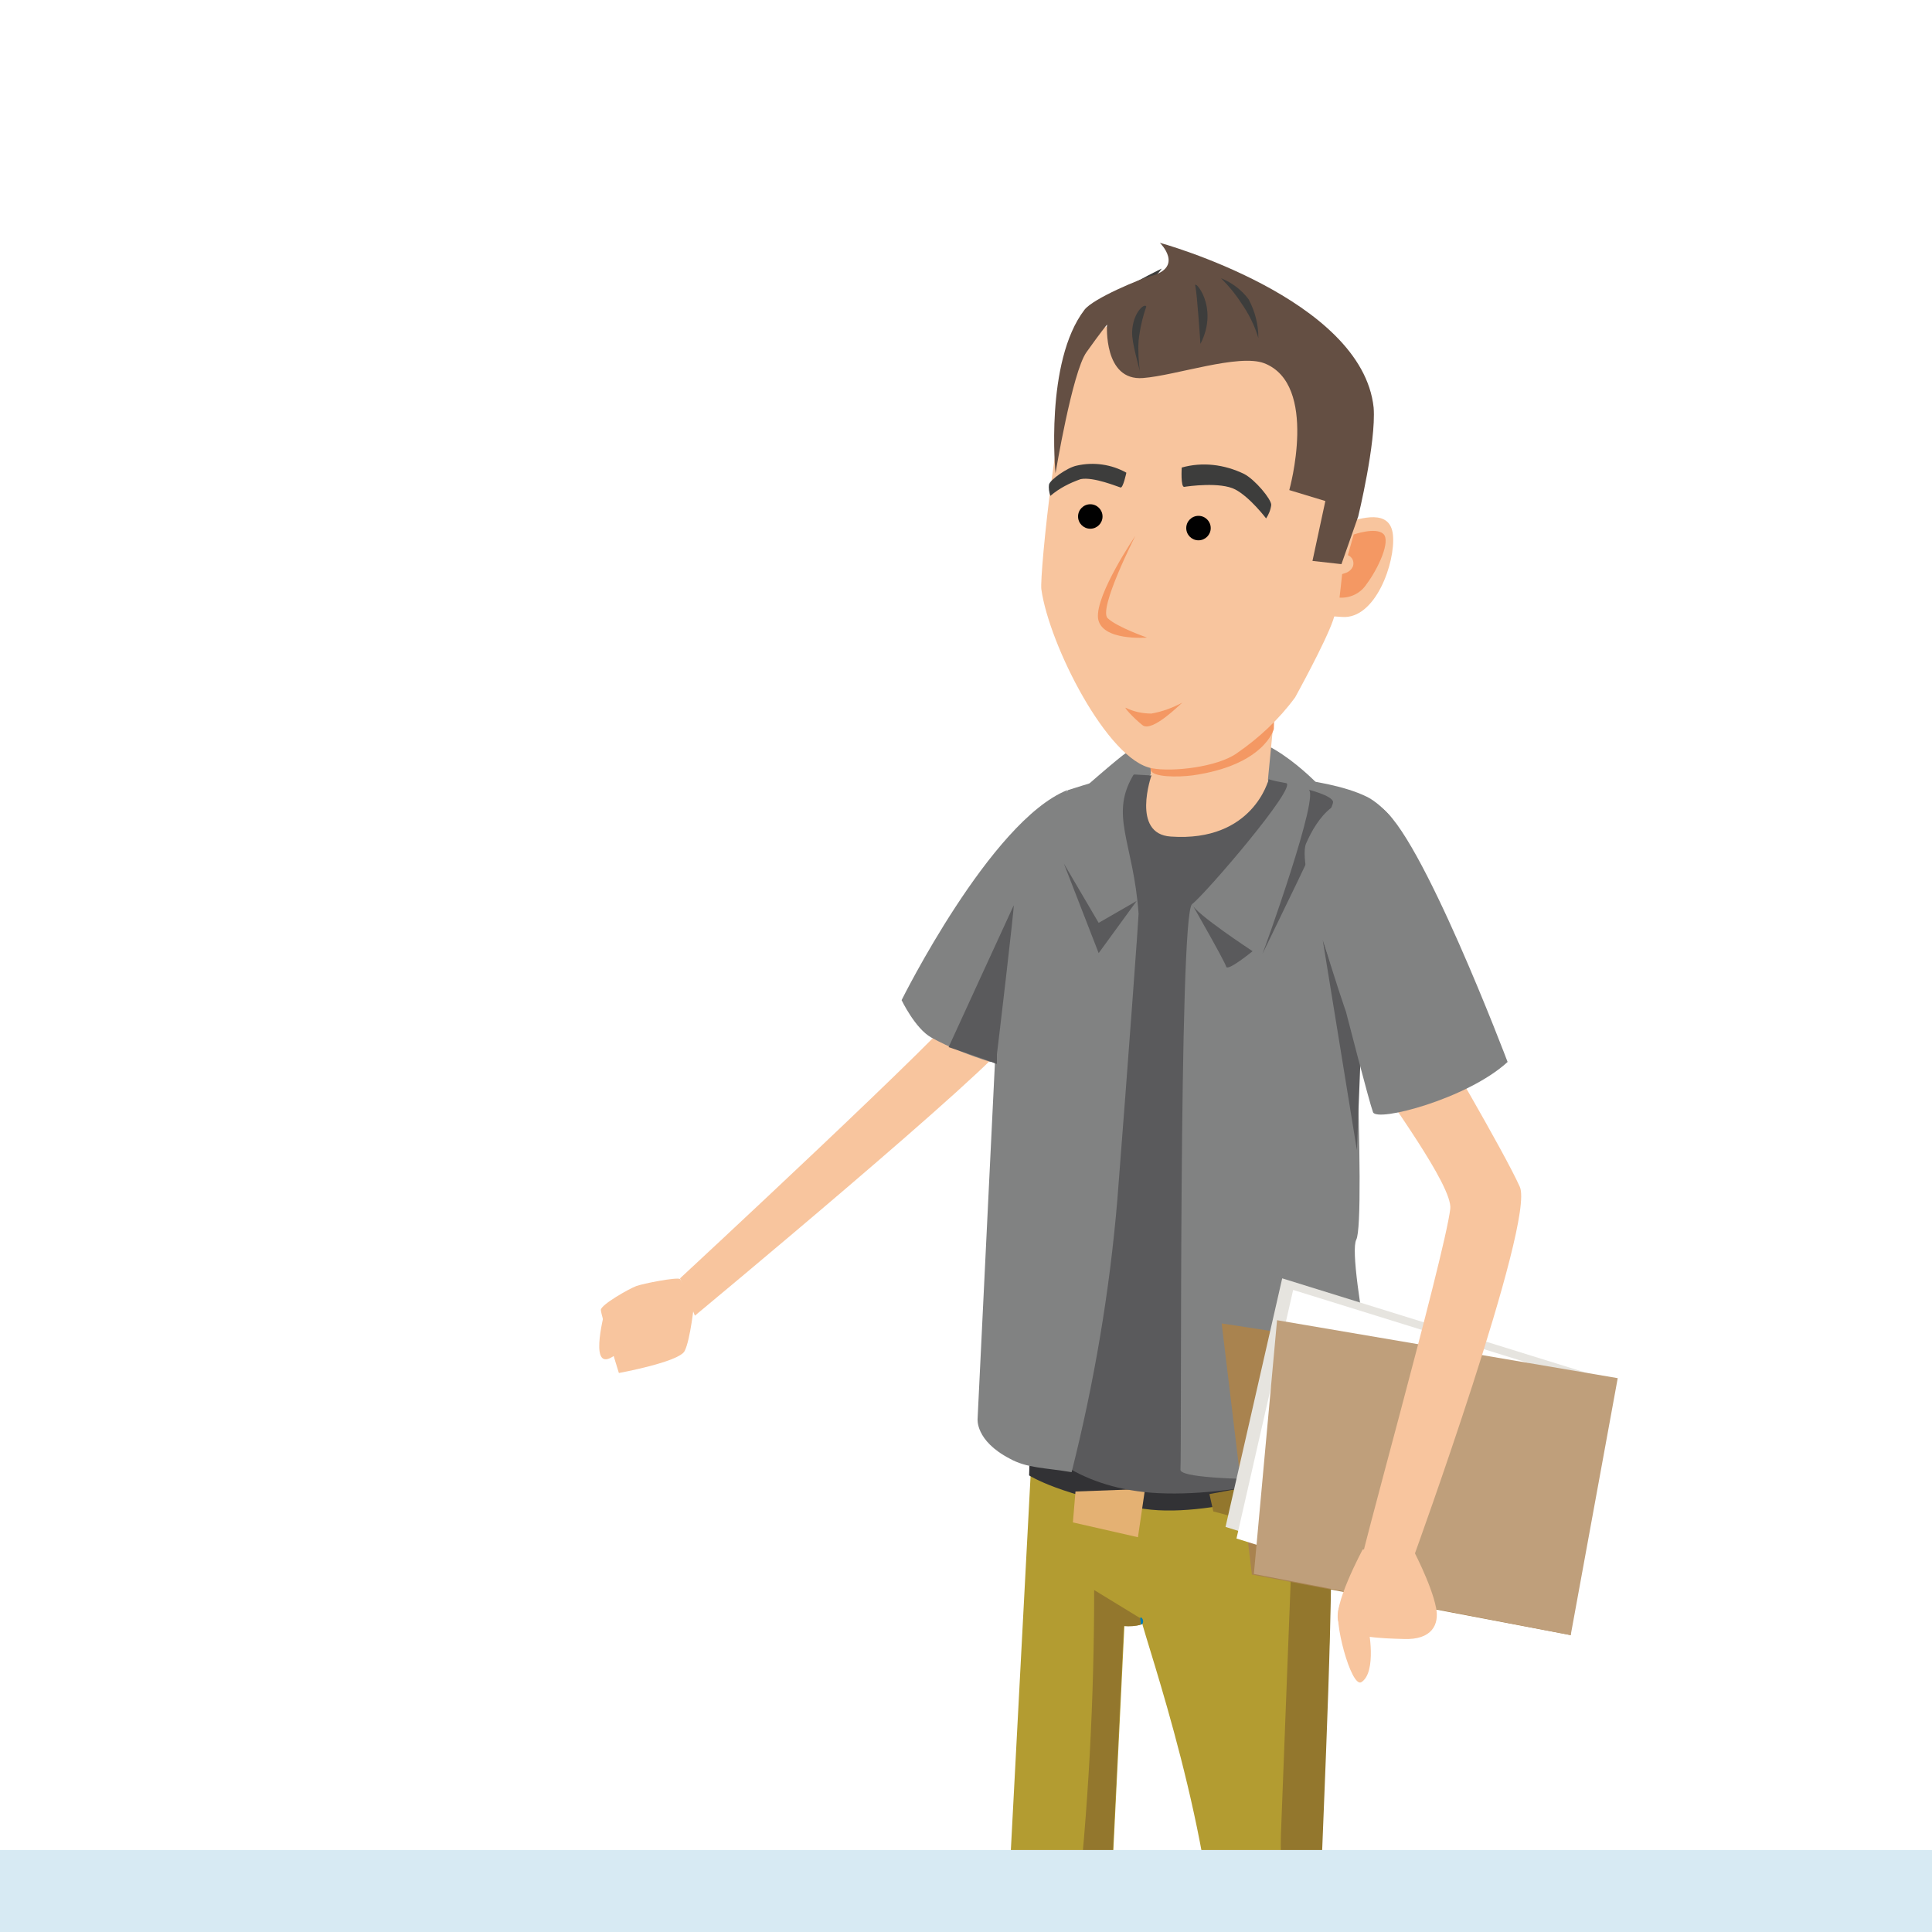 <?xml version="1.0" encoding="utf-8"?>
<!-- Generator: Adobe Illustrator 21.1.0, SVG Export Plug-In . SVG Version: 6.00 Build 0)  -->
<svg version="1.1" id="Layer_1" xmlns="http://www.w3.org/2000/svg" xmlns:xlink="http://www.w3.org/1999/xlink" x="0px" y="0px"
	 viewBox="0 0 300 300" style="enable-background:new 0 0 300 300;" xml:space="preserve">
<style type="text/css">
	.st0{fill:#3D3D3C;}
	.st1{fill:#F8C59E;}
	.st2{fill:#818282;}
	.st3{fill:#F49863;}
	.st4{fill:#B39C31;}
	.st5{fill:#5A5A5C;}
	.st6{fill:#564745;}
	.st7{fill:#323235;}
	.st8{fill:#E4B173;}
	.st9{fill:#007DB2;}
	.st10{fill:#644F43;}
	.st11{fill:none;}
	.st12{fill:#93772D;}
	.st13{fill:#A9834F;}
	.st14{fill:#E6E4DF;}
	.st15{fill:#FFFFFF;}
	.st16{fill:#BF9F7B;}
	.st17{fill:#010101;}
	.st18{filter:url(#AI_GaussianBlur_4);}
	.st19{fill:#5A5B5B;}
	.st20{fill:#D7EAF3;}
</style>
<filter  id="AI_GaussianBlur_4">
	<feGaussianBlur  stdDeviation="4"></feGaussianBlur>
</filter>
<title>Wanting_a_better_use_of_time(300x300px)</title>
<g>
	<g id="Layer_1_1_">
		<path class="st0" d="M180.4,41.7c-0.6,0.9-1.4,1.6-2.2,2.3c-1.9,1.5-3.9,1.6-5,4.2c-0.3,0.7-0.7,1.3-1.1,1.8c0,0-1-1.1-0.2-2
			s2.3-2.2,2-2.2s-2.9,2-2.5,1.5c1.2-1.1,2.4-2,3.8-2.8C176.7,43.5,180.4,41.7,180.4,41.7z"/>
		<path class="st1" d="M159,135.9c0,0,0.4,20.7-1.9,25.1s-49.2,43.3-49.2,43.3l-2.3-5.8c0,0,42.5-39.4,44.3-42.8"/>
		<path class="st2" d="M174.9,116.9c-0.8,0.4-7.4,6.2-7.4,6.2s6.3,2.8,6.8,1.6s6.9-6.4,6.9-7.1S174.9,116.9,174.9,116.9z"/>
		<path class="st2" d="M191.8,114.3c6.6,0.2,14.1,8.8,14.1,8.8l-0.7,0.7l-6.8,1.7l1.2-3.9l-6.9-1L191.8,114.3z"/>
		<path class="st1" d="M196.8,125.6c0.5-0.5-0.1-1.9,0.1-4.7l1.7-17.5l-20.4,2.4l0.5,14.6l-2.3,8.9l21.6,8.4L196.8,125.6z"/>
		<path class="st3" d="M197.9,109.6l-0.1,3.6c0,0-1.4,5.6-12.6,7.2c-2.3,0.3-6.2,0.3-6.5-0.8s0.6-5.2,0.6-5.2L197.9,109.6z"/>
		<path class="st4" d="M207,221l-46.5-0.8l-4.2,79.7l-0.8,60.3c0,0,12.4,5.5,13.5,0c0.5-2.6,5.6-107.8,5.6-107.8s3.7,0.4,2.8-1
			c-2-3.5,8.6,24.1,11,48.5c3.1,31.3,4.9,62.6,4.9,62.6s9,5.1,13.5-0.9c0.8-1.1-1.5-29.8-1.8-58c-0.2-19.8,1.4-44.3,1.5-51.2
			C206.7,235.6,207,221,207,221z"/>
		<path class="st5" d="M198.3,127.9c1.3,3.8,16.7,35.3,16.2,35.3l14.4-3.7c0,0-3.1-7.3-6.5-17.1c-6.2-17.7-17.1-19.8-17.1-19.8
			L198.3,127.9z"/>
		<path class="st6" d="M228.9,159.6c-0.4,0-2.2-4.7-7.9-3.8c-3.8,0.6-7.3,6.9-6.5,7.5s2.8,3.6,9.5,1.1
			C226.2,163.5,227.9,161.8,228.9,159.6z"/>
		<path class="st7" d="M207,221l-0.9,8.4c0,0-17.3,6.5-28.4,4.9c-12.8-1.9-17.9-5.2-17.9-5.2l0.2-6.5c0,0,1.2,4.3,17.7,6.1
			c9.9,1.1,19.8-1.5,28-7.1"/>
		<polygon class="st8" points="177.8,231.2 176.7,238.7 166.6,236.4 167,231.6 		"/>
		<path class="st9" d="M193.4,227.1l1.5,7.5c0,0,3,0,3-1.1s-1.5-7.1-1.5-7.1L193.4,227.1z"/>
		<path class="st5" d="M157.4,143.6c-4.4,11.3,2.2,77.9,2.7,78.9c1.4,2.8,8.1,9.2,21.1,9.4c13.3,0.3,30.9-5.2,30.1-4.6
			c0,0-6.6-22.2-6.3-46.1c0.3-21.6,14.6-46.3,7.7-50.5c-1.6-5-5.9-8.6-11.1-9.3c-1.5-0.2-3.1-0.3-4.6-0.4c0,0-2.4,9.8-15.2,8.9
			c-6.2-0.4-3-9.5-3-9.5s-0.6,0-2-0.1C167.3,119.4,160,136.8,157.4,143.6z"/>
		<path class="st1" d="M189.1,44.4c3.2,0.6,20.8,10.6,21.4,16.3s0.5,23.5-3.5,35.6c-1.2,3.5-5.9,12-5.9,12c-2.5,3.4-5.6,6.3-9.1,8.7
			c-3,2.1-9.9,2.9-13.1,2.3c-6.9-1.2-16-19.2-17.2-27.8c-0.3-2.2,2.7-31.8,6-37.3S189.1,44.4,189.1,44.4z"/>
		<path class="st1" d="M208.8,81.2c2.5-0.7,7.1-2.3,7.5,1.9s-2.7,13.1-7.9,12.7c-2.5-0.2-4.7,0-4.5-2.2s4.7-10.7,4.7-10.7
			L208.8,81.2z"/>
		<path class="st3" d="M210.2,83l-0.9,3.2c0.7,0.3,1,1,0.8,1.7c-0.5,1.2-1.7,1.1-1.7,1.3s-0.4,3.6-0.4,3.6c1.7,0.1,3.3-0.7,4.2-2.1
			c1.8-2.4,3.8-6.7,2.6-7.8S210.2,83,210.2,83z"/>
		<path class="st3" d="M176.3,83.2c0,0-5.8,11.4-4.3,12.8s6.1,3,6.1,3s-7.1,0.6-7.6-3C170.1,92.3,176.3,83.2,176.3,83.2z"/>
		<path class="st10" d="M210.9,80.2l-2.6,7.4l-4.5-0.5l2-9.3l-5.6-1.7c0,0,4.6-16.4-3.9-19.7c-4-1.5-13.7,1.9-18.8,2.3
			c-6.2,0.5-5.6-8.3-5.6-8.3s-1,1.2-3.2,4.3s-4.8,18.8-4.8,18.8s-1.7-17.3,4.5-25.4c1.4-1.8,8.7-4.8,10.2-5.2
			c5.4-1.4,1.5-5.2,1.5-5.2s31.4,8.6,33.2,25.6C213.7,68.7,210.9,80.2,210.9,80.2z"/>
		<path class="st0" d="M183.5,72.6c0,0-0.2,3.1,0.4,3s5.6-0.8,7.9,0.4s4.8,4.5,4.8,4.5c0.4-0.6,0.7-1.3,0.8-2.1
			c0-0.9-2.5-3.9-4.2-4.8C190.1,72.1,186.7,71.7,183.5,72.6z"/>
		<path class="st0" d="M174.9,73.4c0,0-0.5,2.4-0.9,2.3s-4.2-1.7-6.2-1.3c-1.7,0.6-3.3,1.4-4.7,2.6c-0.2-0.6-0.3-1.2-0.2-1.8
			c0.2-0.7,2.8-2.6,4.3-2.9C169.8,71.7,172.6,72.1,174.9,73.4z"/>
		<path class="st3" d="M183.6,109.1c-0.3,0.2-4.7,4.7-6.2,3.5s-2.9-2.8-2.6-2.7c1.2,0.6,2.6,0.9,4,0.9
			C180.5,110.5,182.1,109.9,183.6,109.1z"/>
		<path class="st0" d="M186.4,53.4c3-5.8-1.1-10.2-0.8-9S186.4,53.4,186.4,53.4z"/>
		<path class="st0" d="M189.6,43.2c1.7,0.7,3.2,1.8,4.3,3.3c1,1.9,1.5,3.9,1.5,6c-0.6-2-1.5-3.8-2.7-5.5
			C191.8,45.6,190.8,44.4,189.6,43.2z"/>
		<path class="st0" d="M178,47.6c-0.6,1.7-1,3.5-1.2,5.3c-0.1,1.6,0,3.2,0.2,4.8c-0.1-0.7-1.3-4.5-1.2-6.2
			C175.9,48.6,177.7,47,178,47.6z"/>
		<path class="st11" d="M203.6,232.1c0,1-1.3,48.2-1.4,56.2c-0.1,34.8,2.1,70,2.1,70"/>
		<path class="st11" d="M171.4,252c0,0-0.8,37.3-1.8,50.5c-0.5,6.9-2.4,58.5-2.4,58.5"/>
		<path class="st9" d="M177.4,251.4l-0.3-0.2C177.1,251.1,177.2,251.1,177.4,251.4z"/>
		<path class="st9" d="M177.2,252.2l0.1-0.8C177.6,251.8,177.5,252.1,177.2,252.2z"/>
		<path class="st9" d="M177.2,252.2v0.3V252.2L177.2,252.2z"/>
		<path class="st12" d="M167.1,297.9c1.9-16.9,2.8-34,2.8-51l7.2,4.4c0,0.3,0,0.7,0,1c-0.8,0.2-1.7,0.3-2.6,0.2
			c0,0-5,105.1-5.6,107.7c-0.9,3-4,2.4-5.4,2.4S163.5,328.5,167.1,297.9z"/>
		<path class="st9" d="M177.1,251.2l0.3,0.2l-0.1,0.8h-0.1C177.1,251.9,177.1,251.6,177.1,251.2z"/>
		<path class="st9" d="M177.4,251.4c0.2,0.4,0.1,0.7-0.2,0.9C177,251.2,177,250.9,177.4,251.4z"/>
		<path class="st12" d="M198.9,284.9c0.3-8.1,1.8-46.6,1.8-46.6s-10.8-3.3-12.3-3.6l-0.6-2.7l18.8-3.5c0.7,17.2-1.1,51.5-1.6,67.1
			c-0.4,9.7,0.2,19.2,0.6,27.9c0.8,18.3,1.8,36.7,1.3,38.1c-0.7,1.2-1.8,2.1-3.1,2.5c-0.9,0.3-1.8,0.5-2.7,0.5
			c0-0.2,0.1-50.7,0.1-52.5S198.6,293,198.9,284.9z"/>
		<path class="st5" d="M174.4,175.2c5.8,5.2,12.6,9,20,11.2c0,0-11.4-6.5-19.7-14.9c-7.4-7.5-11.6-17-13.5-19.4
			c-0.2-0.2-0.3-0.4-0.4-0.6C160.7,151.6,164.3,166.4,174.4,175.2z"/>
		<path class="st5" d="M163.7,181.3c0.6,0.4,10,12.2,20,21.3c6.9,6.2,14.3,11.7,22.2,16.7c0,0-16.7-7-23.1-12.8
			S163.7,181.3,163.7,181.3z"/>
		<path class="st2" d="M209.6,138.3c0,0,2.6,51.1,1,54.2s5.7,37,5.7,37s-33.2,1.1-33-1.3s-0.3-86.2,1.8-87.8s16.5-18.4,14.6-18.8
			c-8.8-1.5,5.8-1.2,12.5,2.1c1.7,0.8,4.8,3.6,4.7,5.4C216.6,133.6,209.7,138.4,209.6,138.3z"/>
		<polygon class="st13" points="189.7,205.5 194.4,244.5 243.9,253.9 244.3,213.9 		"/>
		<path class="st2" d="M140,155.3c0,0,13.8-27.8,25.7-32.6c-0.6,10.4,0.2,18-0.5,28.5l-1.8-4.5l-9.6,18.2c-3.2-1-6.3-2.2-9.2-3.8
			C142.1,159.7,140,155.3,140,155.3z"/>
		<polygon class="st14" points="199.1,198.5 190.3,237.1 231,249.8 238.6,250.9 250.3,214.4 		"/>
		<polygon class="st15" points="200.8,200.3 192,238.9 232.7,251.6 240.2,252.7 252,216.2 		"/>
		<polygon class="st16" points="198.3,205 194.7,244.4 243.9,253.9 251.2,214 		"/>
		<path class="st2" d="M173.6,120.4c0.8-0.2,1.7-0.4,2.6-0.4c-4.1,6.5-0.2,10.6,0.6,21.9c0,0.7-1.6,22.6-3.3,44.4
			c-1.2,14.3-3.6,28.4-7.1,42.3c-4.1-0.7-6.9-0.6-9.6-2.1c-5.4-2.8-5-6.2-5-6.2l3.4-69.8c5.1-9.3,5.7-18.5,10.6-27.8
			C168.9,121.7,171.7,120.9,173.6,120.4z"/>
		<path class="st5" d="M185.1,140.4c0.4,1.4,9.4,7.3,9.4,7.3s-3.9,3.2-4.1,2.4S185.1,140.4,185.1,140.4z"/>
		<polygon class="st5" points="176.5,139.9 170.6,148 165.2,134.1 170.6,143.3 		"/>
		<path class="st5" d="M203.1,122.6c2.2,0-7,25.5-7.1,25.6s11.2-22.7,11-23.7S203.1,122.6,203.1,122.6z"/>
		<path class="st5" d="M211.3,163.4c-0.5-1.6-5.9-17.4-5.9-17.4l5.3,32.6L211.3,163.4z"/>
		<path class="st1" d="M214,167.9c1,2.1,11.6,16.2,11.2,19.8c-0.9,7.5-15.2,58.3-13.9,55.4l8.2-1.3c0,0,18.9-52.1,16.5-57.5
			s-13.6-24.4-13.6-24.4c-2.1-0.1-4.2,0.4-5.9,1.7C214.4,163,213.5,165.5,214,167.9z"/>
		<path class="st2" d="M234.1,164.9c-6.2,5.7-20.3,9.4-20.9,7.8s-4.2-15.6-4.2-15.6s-7.8-22.4-6.2-26.1s5.2-9.4,11.5-5.7
			C220.5,128.9,234.1,164.9,234.1,164.9z"/>
		<circle class="st17" cx="169.3" cy="80.2" r="1.9"/>
		<circle class="st17" cx="186.1" cy="82" r="1.9"/>
		<path class="st11" d="M187.5,106.2c-3.8-0.5-7.7-0.7-11.5-0.6c-4.1,0.1-4.5,0.4-4.5,0.4"/>
		<path class="st5" d="M154.7,165.2c-2.2-0.9-7.4-2.6-7.4-2.6s9.9-21.6,10.1-22s-2.5,22.4-2.6,23.1v1.5H154.7z"/>
		<path class="st1" d="M211.6,240.6c0,0-4.9,9.1-3.7,11.4s6.6,2.4,10,2.5c4.5,0.2,5.6-2.3,5.1-4.8c-0.7-3.7-3.8-9.5-3.8-9.5
			L211.6,240.6z"/>
		<path class="st1" d="M212.3,252.4c0.3,0.4,1.5,7.3-0.9,8.8c-1.6,1-4.5-10-3.4-11.7c1-1.3,2.6-1.9,4.2-1.6
			C213,248.1,212.3,252.4,212.3,252.4z"/>
		<path class="st15" d="M86.4,223c-20.5-7.5-39.2-36.9-39.2-36.9s21.4-28.5,20.8-27.4c-0.4,0.6,6.8,11.9,16,21.5
			s20.6,17.5,21.3,17.3L86.4,223z"/>
		<path class="st1" d="M105.6,198.6l2.2,3.7c0,0-0.6,5.8-1.5,7.5s-10.2,3.4-10.2,3.4s-2.8-9-2.8-9.8s4.4-3.3,5.5-3.7
			S105,198.3,105.6,198.6"/>
		<path class="st1" d="M94.1,202.9c-0.2,0.7-2.6,9.5,0.6,8s4.9-7.5,4.7-8.2s-1.9-1.3-1.9-1.3L94.1,202.9z"/>
	</g>
</g>
<g class="st18">
	<rect y="290.7" class="st19" width="300" height="209.6"/>
</g>
<rect x="142.2" y="110.7" transform="matrix(-1.836970e-16 1 -1 -1.836970e-16 445.068 145.068)" class="st20" width="15.6" height="368.7"/>
</svg>
